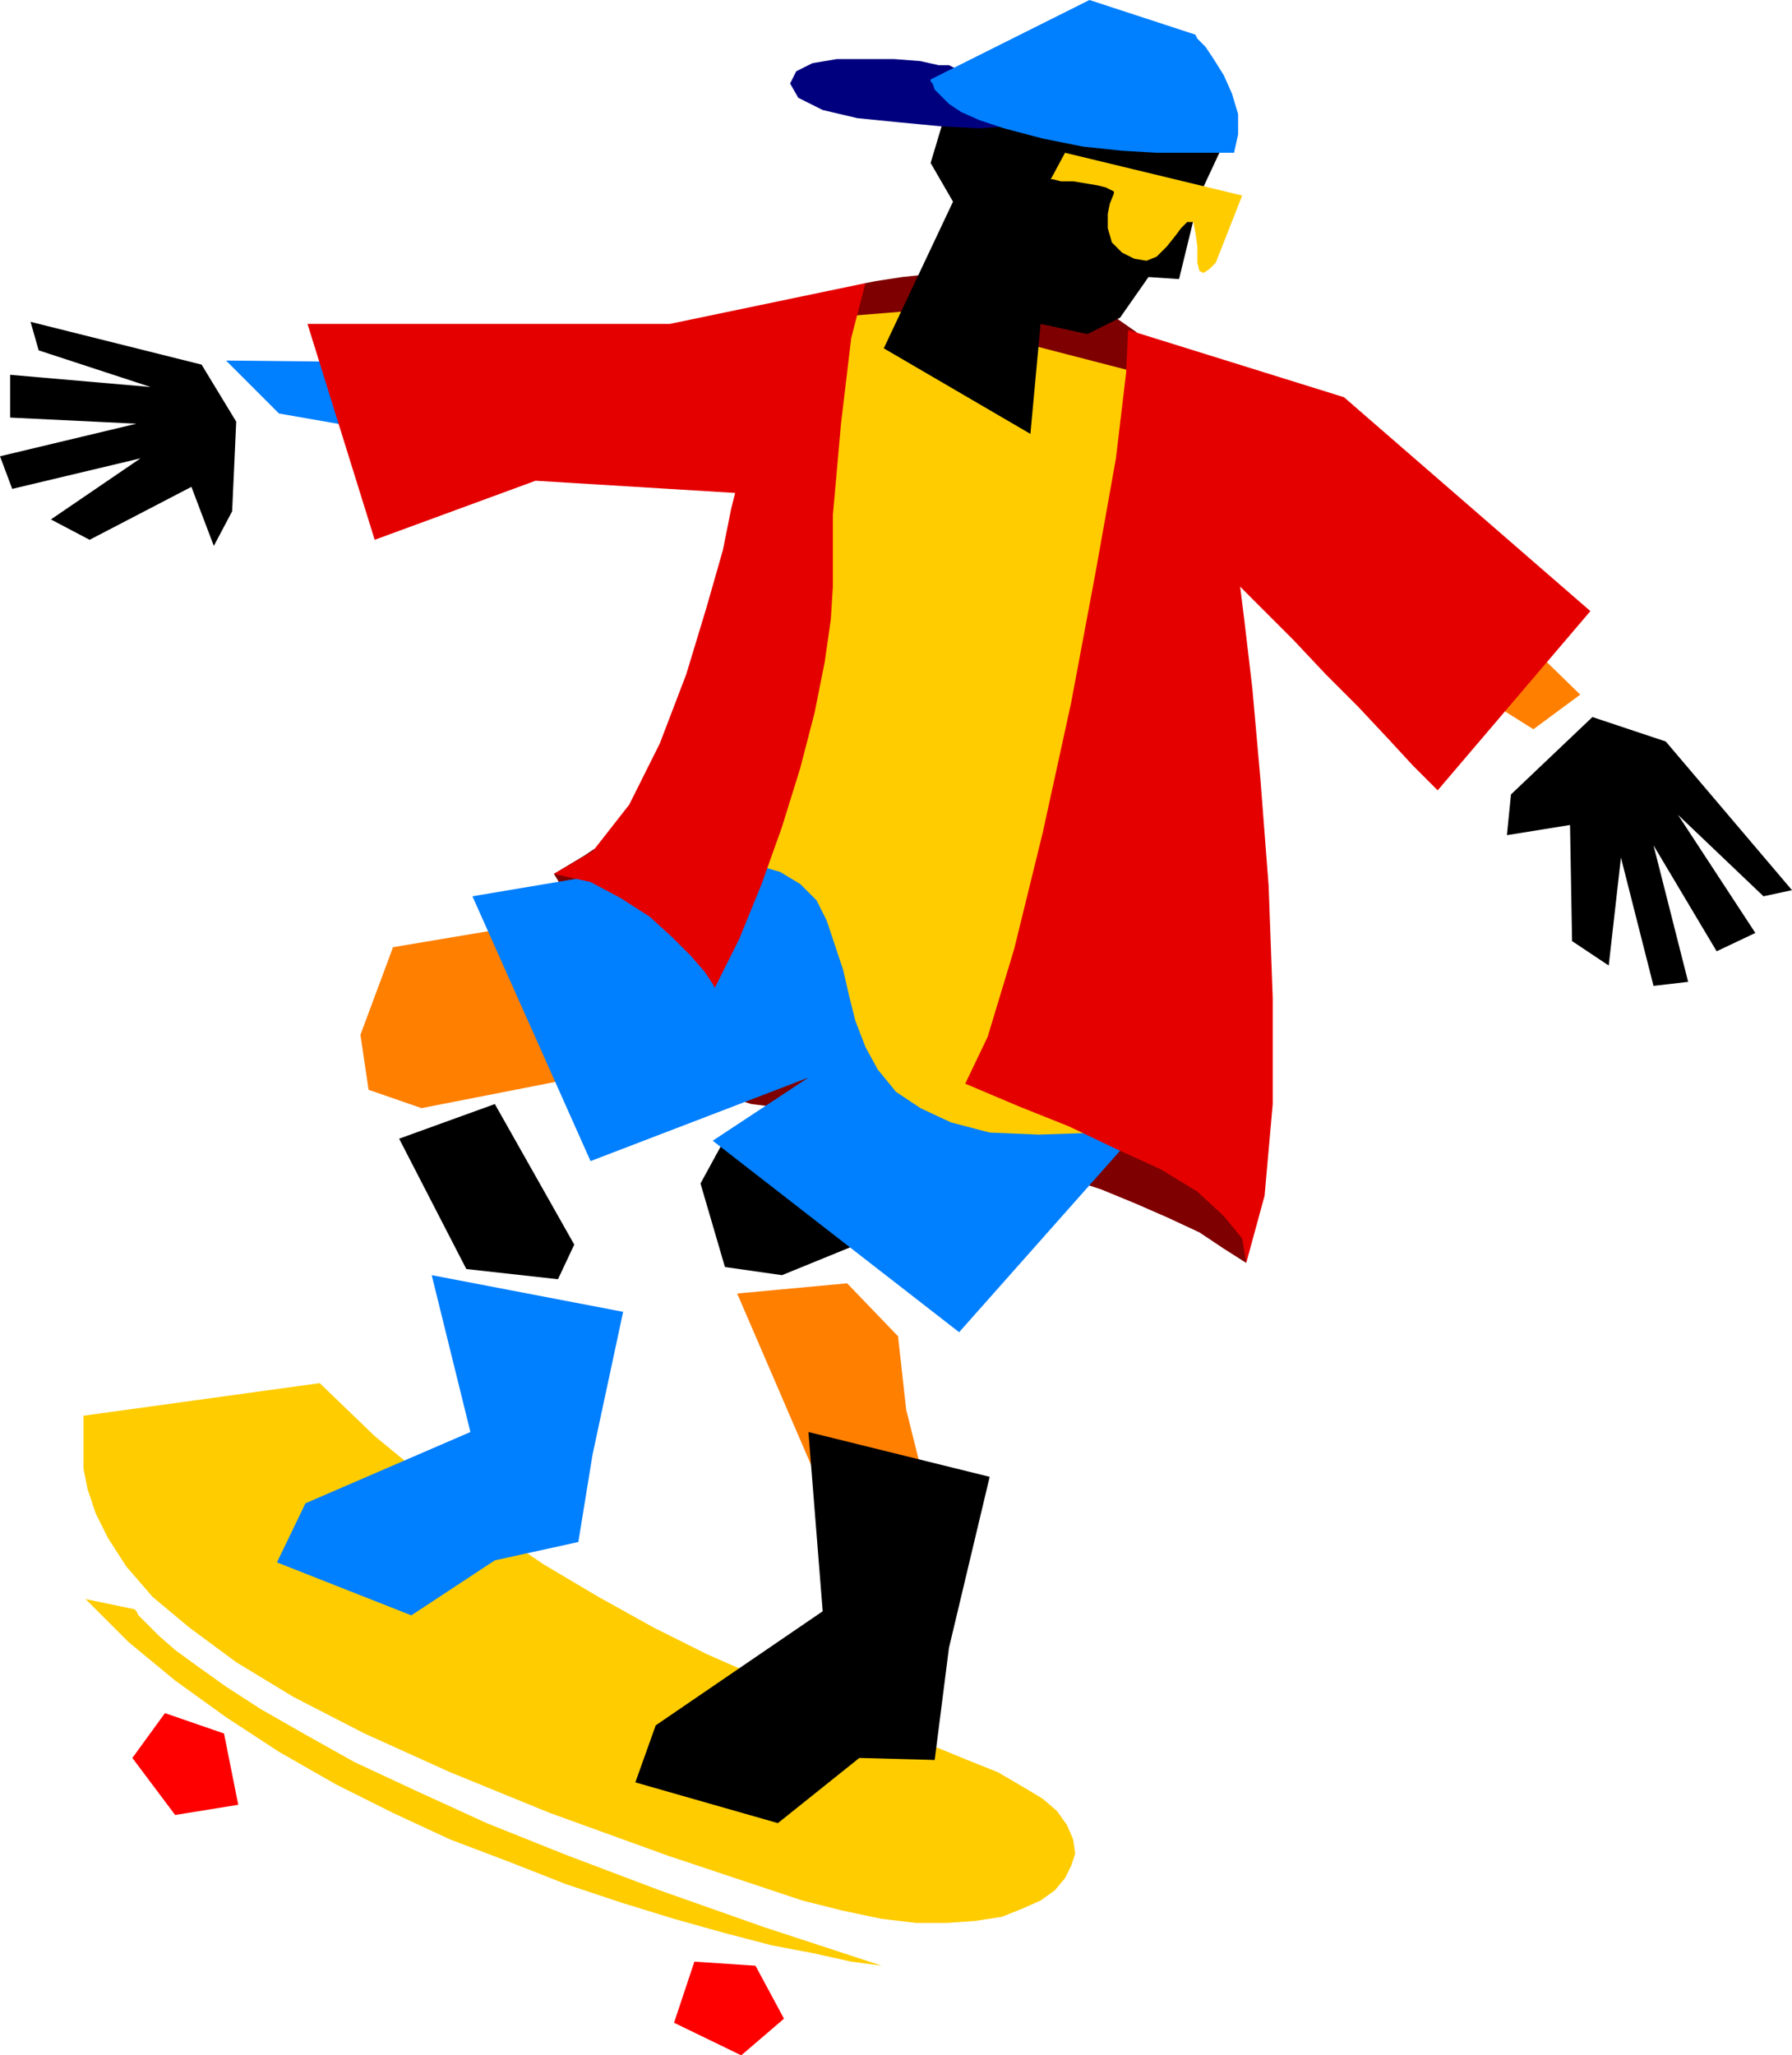 <svg xmlns="http://www.w3.org/2000/svg" width="84.48" height="96.864" fill-rule="evenodd" stroke-linecap="round" preserveAspectRatio="none" viewBox="0 0 880 1009"><style>.pen1{stroke:none}.brush2{fill:#fc0}.brush5{fill:#ff7f00}.brush6{fill:#000}.brush8{fill:#007fff}</style><path d="M157 679 41 695v26l2 10 4 12 6 12 9 14 13 15 18 15 23 17 28 17 35 18 42 19 49 20 58 21 66 22 20 5 19 4 17 2h15l14-1 13-2 10-4 9-4 7-5 5-6 3-6 2-6-1-7-3-7-5-7-7-6-10-6-12-7-15-6-17-7-19-7-21-8-22-9-24-10-25-11-26-13-27-15-27-16-28-19-27-21-28-23-27-26z" class="pen1 brush2"/><path d="m66 790 1 1 1 2 4 4 6 6 8 7 11 8 14 10 17 11 21 12 25 14 30 14 35 16 40 16 45 17 51 18 58 19-15-2-18-4-21-4-23-6-25-7-26-8-27-9-28-11-29-11-28-13-28-14-28-16-26-17-25-18-23-19-21-21 24 5z" class="pen1 brush2"/><path d="m81 841 29 10 7 35-31 5-21-28 16-22zm290 124 14 26-21 18-33-16 10-30 30 2z" class="pen1" style="fill:red"/><path d="m425 139 5-1 13-2 19-2h23l25 4 25 9 23 16 18 24 6 25 8 50 7 66 8 75 5 74 4 67 1 50-3 26-11-7-12-8-15-7-16-7-17-7-18-6-19-6-19-6-18-5-18-4-18-5-16-3-14-3-13-2-11-1-8-1-13-4-14-11-14-14-14-18-13-18-11-19-10-16-8-13 15-9 15-10 15-12 14-12 12-12 10-13 7-13 4-13 2-18 3-27 5-32 6-34 8-32 10-27 12-19 15-7z" class="pen1" style="fill:#7f0000"/><path d="m555 202 23-27 123 69-22 58-36-30-59 3-29-73zM416 630l-54 5 69 160 29-43-15-60-4-36-25-26z" class="pen1 brush5"/><path d="m404 791-82 56-10 28 70 20 40-32 37 1 7-55 20-84-89-22 7 88zm126-319 33 81-179 73-28-4-12-41 12-22 174-87z" class="pen1 brush6"/><path d="m699 266 77 75-23 17-97-61 43-31z" class="pen1 brush5"/><path d="m782 352-40 38-2 20 31-5 1 57 18 12 6-53 16 63 17-2-17-67 31 52 19-9-38-58 42 40 14-3-62-73-36-12z" class="pen1 brush6"/><path d="m397 208-2-41-148-3-21 50 31-9 67 28 73-25z" class="pen1" style="fill:#ff007f"/><path d="m209 178-98-1 26 26 109 19-37-44z" class="pen1 brush8"/><path d="m116 207-2 44-9 17-11-29-50 26-19-10 44-30-63 15-6-16 67-16-62-3v-21l69 6-55-18-4-14 84 21 17 28zm127 335-47 17 33 64 45 5 8-17-39-69z" class="pen1 brush6"/><path d="m431 425 21 71-245 48-26-9-4-27 16-43 238-40z" class="pen1 brush5"/><path d="m291 714-7 43-41 9-41 27-66-26 14-29 81-35-19-77 94 18-15 70zm-59-274 58 130 107-41-47 31 121 94 118-133-155-115-202 34z" class="pen1 brush8"/><path d="m368 159 75-6 143 37-2 15-5 40-7 57-8 66-8 66-8 59-5 44-3 19-30 1-24-1-19-5-15-7-12-8-9-11-6-11-5-13-3-12-3-13-4-12-4-12-5-10-8-8-10-6-14-4 1-50-1-90-1-87v-38z" class="pen1 brush2"/><path d="m425 139-96 20H151l33 106 79-29 98 6-2 8-4 20-8 28-10 33-13 34-15 30-18 23-19 11 18 4 15 8 14 9 11 10 9 9 7 8 4 6 1 2 12-24 11-27 10-28 9-29 7-27 5-25 3-21 1-16v-35l4-45 5-42 7-27zm129 23-1 21-5 42-10 56-12 64-14 64-14 57-13 43-11 23 26 11 25 10 23 11 22 10 18 11 13 12 9 11 2 12 9-33 4-45v-52l-2-55-4-52-4-45-4-34-2-16 11 11 15 15 16 17 16 16 15 16 12 13 9 9 3 3 75-88-121-105-106-33z" class="pen1" style="fill:#e50000"/><path d="m532 19-63 21-12 40 11 19-34 72 72 42 5-54 23 5 16-8 14-20 15 1 10-41 14-30-71-47z" class="pen1 brush6"/><path d="m523 75 87 21-13 33-3 3-3 2-2-1-1-4v-8l-1-7-1-5h-3l-3 3-3 4-4 5-5 5-5 2-6-1-6-3-5-5-2-7v-7l1-5 2-5v-1l-4-2-4-1-6-1-6-1h-6l-4-1h-1l7-13z" class="pen1 brush2"/><path d="M466 32h-5l-9-2-13-1h-28l-12 2-8 4-3 6 4 7 12 6 17 4 20 2 21 2 19 1 15-1 9-1 2-2-3-4-6-4-8-6-8-5-8-4-6-3-2-1z" class="pen1" style="fill:#00007f"/><path d="M606 75h-38l-17-1-19-2-20-4-19-5-12-4-9-4-6-4-4-4-3-3-1-3-1-1v-1l78-39 52 17 1 2 4 4 4 6 5 8 4 9 3 10v10l-2 9z" class="pen1 brush8"/></svg>
